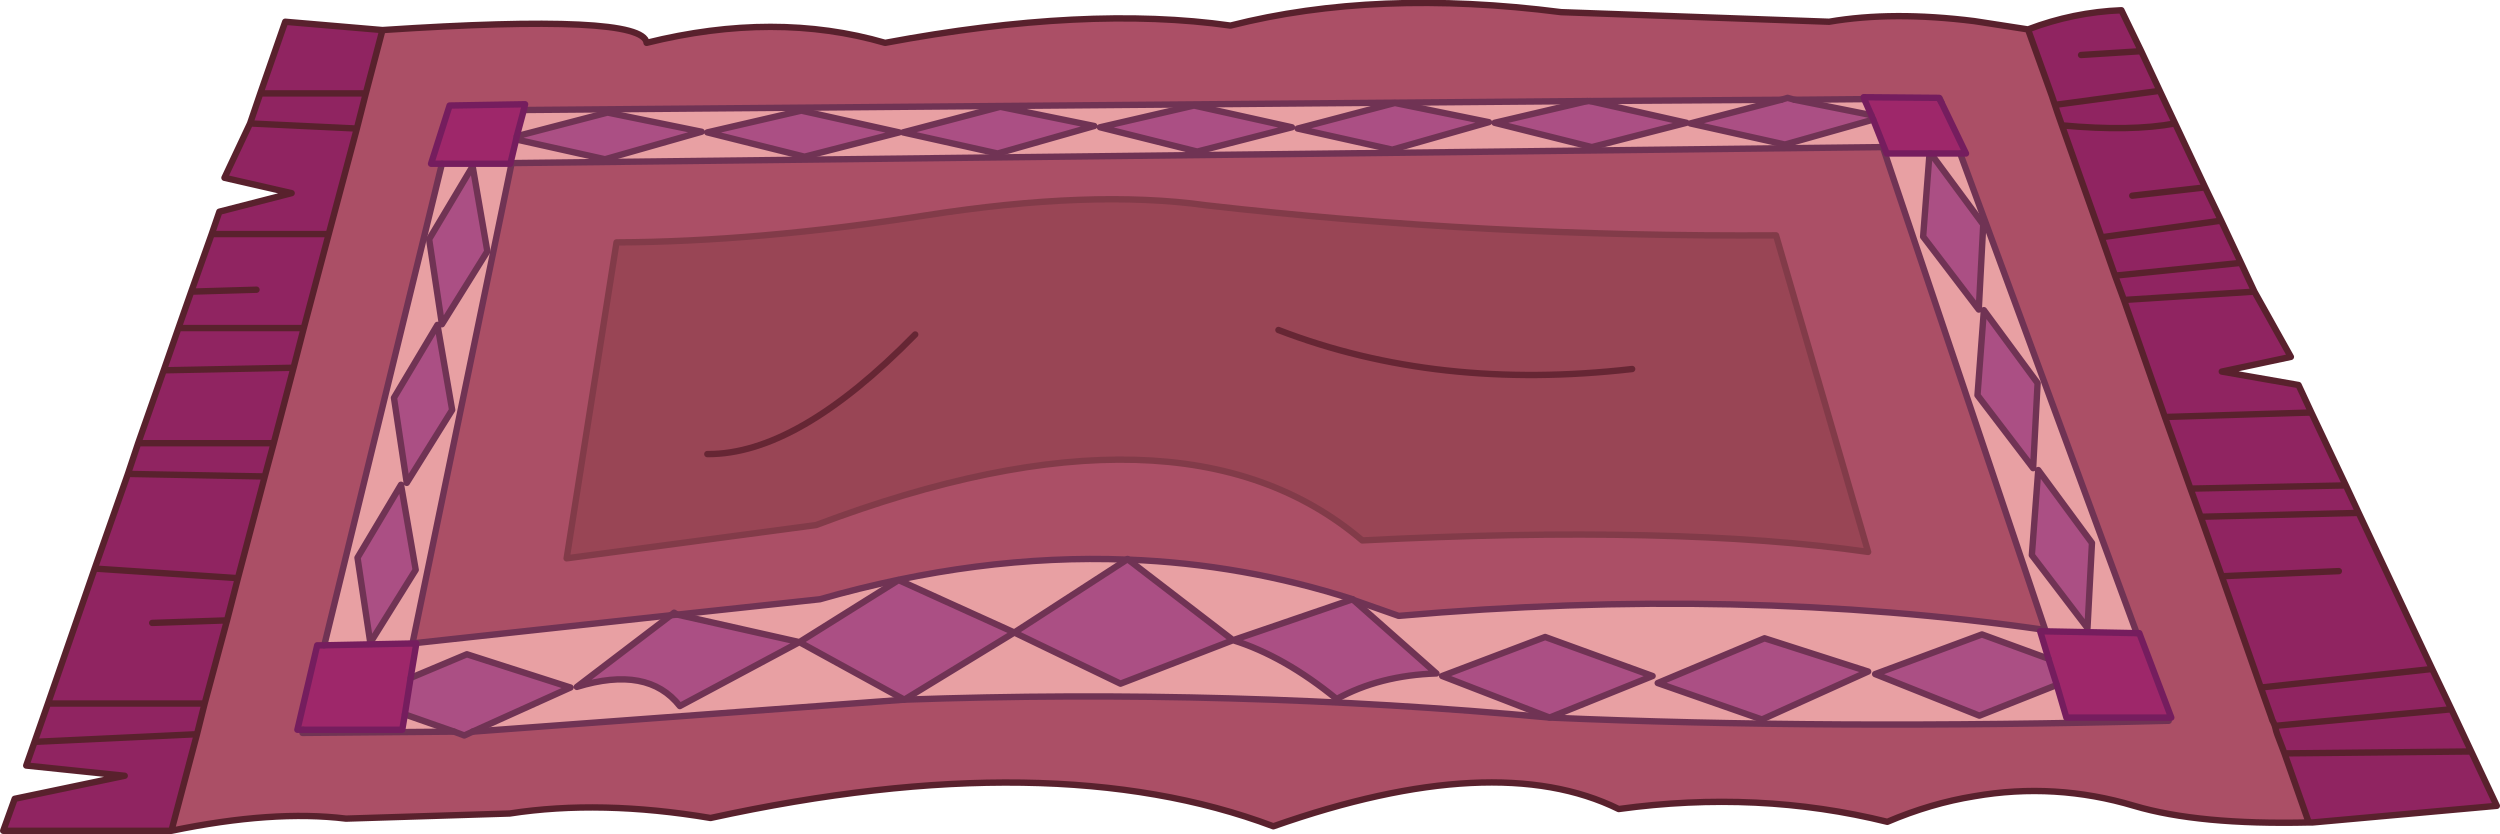 <?xml version="1.0" encoding="UTF-8" standalone="no"?>
<svg xmlns:xlink="http://www.w3.org/1999/xlink" height="65.2px" width="195.45px" xmlns="http://www.w3.org/2000/svg">
  <g transform="matrix(1.0, 0.0, 0.0, 1.0, 97.9, 32.5)">
    <path d="M26.4 -24.6 L26.3 -24.6 26.2 -24.6 -56.95 -23.9 -56.85 -24.35 -62.75 -24.25 -64.2 -19.7 -63.35 -19.7 -72.55 17.95 -73.1 17.95 -74.65 24.55 -74.2 24.55 -74.25 24.8 -62.4 24.7 -61.6 25.0 -60.95 24.7 -27.2 22.2 Q-1.5 21.3 23.25 23.6 44.85 24.55 71.65 23.85 L71.6 23.6 71.85 23.6 69.35 17.0 69.15 17.0 55.35 -20.5 55.8 -20.5 53.9 -24.45 53.75 -24.8 53.7 -24.8 53.7 -24.85 47.8 -24.9 47.85 -24.75 42.4 -24.7 41.85 -24.85 41.35 -24.7 26.4 -24.6 M-45.45 15.6 L-65.65 17.8 -57.9 -19.75 49.3 -21.0 62.0 16.75 Q38.15 13.3 11.45 15.65 L7.9 14.4 7.85 14.35 Q-0.7 11.6 -9.7 11.25 L-9.75 11.2 -9.8 11.25 Q-21.4 10.8 -33.8 14.35 L-44.95 15.55 -45.2 15.4 -45.45 15.6 M60.65 -30.2 L62.5 -25.05 62.75 -24.3 62.85 -24.0 62.95 -23.7 63.3 -22.7 66.4 -13.95 67.45 -10.95 68.15 -9.05 71.35 0.1 73.35 5.7 74.15 7.9 75.8 12.55 78.85 21.25 79.65 23.5 79.75 23.8 79.85 24.0 79.95 24.25 80.05 24.65 80.15 24.95 80.7 26.4 82.6 31.8 Q74.0 32.0 68.95 30.5 62.75 28.65 56.45 29.75 53.05 30.3 49.65 31.75 39.55 29.25 28.65 30.75 19.0 26.0 1.65 32.1 -15.6 25.6 -42.35 31.45 -50.95 30.0 -58.05 31.1 L-70.85 31.5 Q-76.55 30.8 -84.5 32.45 L-82.5 24.9 -81.9 22.5 -80.15 16.0 -79.3 12.7 -77.2 4.75 -76.5 2.15 -74.95 -3.75 -74.15 -6.85 -72.2 -14.2 -70.0 -22.45 -69.3 -25.2 -68.0 -30.15 Q-47.6 -31.5 -47.35 -29.15 -37.3 -31.65 -28.7 -29.15 -12.95 -32.1 -1.7 -30.5 9.7 -33.4 24.15 -31.55 L45.1 -30.8 Q50.05 -31.65 56.45 -30.85 L60.65 -30.2 M8.6 9.75 Q33.15 8.5 48.15 10.65 L40.95 -14.1 Q18.25 -13.95 -3.6 -16.45 -12.55 -17.7 -25.6 -15.65 -38.7 -13.6 -49.7 -13.55 L-53.6 11.15 -34.1 8.55 Q-5.5 -2.25 8.6 9.75" fill="#ab4f66" fill-rule="evenodd" stroke="none"/>
    <path d="M10.95 -20.8 L18.5 -22.95 11.15 -24.45 3.55 -22.45 10.95 -20.8 M26.2 -24.6 L18.95 -22.9 26.55 -21.0 33.95 -22.9 26.4 -24.6 41.35 -24.7 34.25 -22.85 41.65 -21.2 48.55 -23.15 49.6 -20.5 52.95 -20.5 52.45 -14.0 56.8 -8.3 57.15 -14.95 53.05 -20.5 55.35 -20.5 69.15 17.0 61.6 16.85 62.25 19.0 57.05 17.1 48.7 20.2 56.85 23.45 62.9 21.05 63.65 23.6 71.6 23.6 71.65 23.85 Q44.85 24.55 23.25 23.6 -1.5 21.3 -27.2 22.2 L-60.95 24.7 -53.3 21.25 -61.4 18.65 -65.8 20.5 -65.35 17.8 -72.55 17.95 -63.35 -19.7 -58.0 -19.7 -57.55 -21.6 -50.6 -20.05 -43.05 -22.2 -50.4 -23.7 -57.5 -21.85 -56.95 -23.9 26.2 -24.6 M-45.45 15.6 L-52.8 21.2 Q-47.25 19.5 -44.75 22.7 L-35.4 17.7 -27.2 22.2 -18.6 16.95 -10.3 20.95 -1.5 17.55 Q2.5 18.8 6.6 22.15 9.95 20.3 14.4 20.15 L7.9 14.4 11.45 15.65 Q38.15 13.3 62.0 16.75 L49.3 -21.0 -57.9 -19.75 -65.65 17.8 -45.45 15.6 M23.25 23.6 L31.3 20.35 22.9 17.3 14.85 20.35 23.25 23.6 M53.7 -24.8 L53.75 -24.8 53.9 -24.45 53.7 -24.8 M47.85 -24.75 L48.4 -23.5 42.4 -24.7 47.85 -24.75 M56.7 -1.6 L61.05 4.1 61.4 -2.55 57.2 -8.25 56.7 -1.6 M61.45 4.25 L60.95 10.9 65.3 16.6 65.65 9.95 61.45 4.25 M31.7 20.9 L39.85 23.75 48.15 20.0 40.05 17.4 31.7 20.9 M7.85 14.35 L-1.5 17.55 -9.7 11.25 Q-0.7 11.6 7.85 14.35 M-9.8 11.25 L-18.6 16.95 -27.65 12.85 -35.4 17.7 -44.95 15.55 -33.8 14.35 Q-21.4 10.8 -9.8 11.25 M-63.7 -7.1 L-67.1 -1.4 -66.1 5.25 -62.55 -0.45 -63.7 -7.1 M-60.95 -19.5 L-64.35 -13.8 -63.35 -7.15 -59.8 -12.85 -60.95 -19.5 M-35.25 -23.85 L-42.6 -22.15 -35.0 -20.25 -27.6 -22.15 -35.25 -23.85 M-4.3 -20.65 L3.1 -22.55 -4.55 -24.25 -11.9 -22.55 -4.3 -20.65 M-12.35 -22.65 L-19.7 -24.15 -27.3 -22.15 -19.9 -20.5 -12.35 -22.65 M-66.55 5.4 L-69.95 11.1 -68.95 17.75 -65.4 12.05 -66.55 5.4 M-74.2 24.55 L-66.45 24.55 -66.25 23.35 -62.4 24.7 -74.25 24.8 -74.2 24.55" fill="#e8a0a3" fill-rule="evenodd" stroke="none"/>
    <path d="M69.5 -28.5 L64.8 -28.2 69.5 -28.5 70.95 -25.4 62.75 -24.3 70.95 -25.4 72.15 -22.85 74.5 -17.85 75.75 -15.25 66.4 -13.95 75.75 -15.25 77.3 -11.95 78.35 -9.7 81.2 -4.6 75.8 -3.45 81.8 -2.4 82.8 -0.25 85.5 5.45 86.5 7.6 92.25 19.8 93.75 22.95 95.3 26.25 97.3 30.5 82.9 31.8 82.6 31.8 80.7 26.4 80.15 24.95 80.05 24.65 79.95 24.25 79.85 24.0 79.75 23.8 79.65 23.5 78.85 21.25 75.8 12.55 74.15 7.9 73.35 5.7 71.35 0.1 68.15 -9.05 67.45 -10.95 66.4 -13.95 63.3 -22.7 62.95 -23.7 62.85 -24.0 62.75 -24.3 62.5 -25.05 60.65 -30.2 Q64.2 -31.55 67.95 -31.7 L69.5 -28.5 M68.8 -17.2 L74.5 -17.85 68.8 -17.2 M-84.5 32.45 L-97.65 32.45 -96.75 29.95 -88.15 28.15 -95.85 27.35 -95.2 25.5 -94.15 22.5 -90.5 11.95 -87.9 4.55 -87.1 2.15 -85.1 -3.55 -83.95 -6.85 -82.95 -9.7 -81.35 -14.2 -80.75 -15.95 -75.1 -17.4 -80.35 -18.6 -78.35 -22.85 -77.55 -25.2 -75.6 -30.8 -68.0 -30.15 -69.3 -25.2 -70.0 -22.45 -72.2 -14.2 -74.15 -6.85 -74.95 -3.75 -76.5 2.15 -77.2 4.75 -79.3 12.7 -80.15 16.0 -81.9 22.5 -82.5 24.9 -84.5 32.45 M77.3 -11.95 L67.45 -10.95 77.3 -11.95 M68.15 -9.05 L78.35 -9.7 68.15 -9.05 M63.3 -22.7 Q68.7 -22.2 72.15 -22.85 68.7 -22.2 63.3 -22.7 M-69.3 -25.2 L-77.55 -25.2 -69.3 -25.2 M71.35 0.1 L82.8 -0.25 71.35 0.1 M84.95 12.15 L75.8 12.55 84.95 12.15 M80.7 26.4 L95.3 26.25 80.7 26.4 M93.75 22.95 L79.95 24.25 93.75 22.95 M78.85 21.25 L92.25 19.8 78.85 21.25 M86.5 7.6 L74.15 7.9 86.5 7.6 M73.35 5.7 L85.5 5.45 73.35 5.7 M-78.35 -22.85 L-70.0 -22.45 -78.35 -22.85 M-74.15 -6.85 L-83.95 -6.85 -74.15 -6.85 M-72.2 -14.2 L-81.35 -14.2 -72.2 -14.2 M-77.85 -9.85 L-82.95 -9.7 -77.85 -9.85 M-85.1 -3.55 L-74.95 -3.75 -85.1 -3.55 M-86.0 16.2 L-80.15 16.0 -86.0 16.2 M-87.9 4.55 L-77.2 4.75 -87.9 4.55 M-90.5 11.95 L-79.3 12.7 -90.5 11.95 M-87.1 2.15 L-76.5 2.15 -87.1 2.15 M-95.2 25.5 L-82.5 24.9 -95.2 25.5 M-81.9 22.5 L-94.15 22.5 -81.9 22.5" fill="#902461" fill-rule="evenodd" stroke="none"/>
    <path d="M10.95 -20.8 L3.55 -22.45 11.15 -24.45 18.5 -22.95 10.95 -20.8 M26.4 -24.6 L33.95 -22.9 26.55 -21.0 18.95 -22.9 26.2 -24.6 26.3 -24.6 26.4 -24.6 M-57.5 -21.85 L-50.4 -23.7 -43.05 -22.2 -50.6 -20.05 -57.55 -21.6 -57.5 -21.85 M-65.8 20.5 L-61.4 18.65 -53.3 21.25 -60.95 24.7 -61.6 25.0 -62.4 24.7 -66.25 23.35 -65.8 20.5 M-27.2 22.2 L-35.4 17.7 -44.75 22.7 Q-47.25 19.5 -52.8 21.2 L-45.45 15.6 -44.95 15.55 -45.45 15.6 -45.2 15.4 -44.95 15.55 -35.4 17.7 -27.65 12.85 -18.6 16.95 -9.8 11.25 -9.75 11.2 -9.7 11.25 -1.5 17.55 7.85 14.35 7.9 14.4 7.85 14.35 7.9 14.4 14.4 20.15 Q9.95 20.3 6.6 22.15 2.5 18.8 -1.5 17.55 L-10.3 20.95 -18.6 16.95 -27.2 22.2 M23.25 23.6 L14.85 20.35 22.9 17.3 31.3 20.35 23.25 23.6 M62.9 21.05 L56.85 23.45 48.7 20.2 57.05 17.1 62.25 19.0 62.9 21.05 M53.05 -20.5 L57.15 -14.95 56.8 -8.3 52.45 -14.0 52.95 -20.5 53.05 -20.5 M48.55 -23.15 L41.65 -21.2 34.25 -22.85 41.35 -24.7 41.85 -24.85 42.4 -24.7 48.4 -23.5 48.55 -23.15 M56.7 -1.6 L57.2 -8.25 61.4 -2.55 61.05 4.1 56.7 -1.6 M61.45 4.25 L65.65 9.95 65.3 16.6 60.95 10.9 61.45 4.25 M31.7 20.9 L40.05 17.4 48.15 20.0 39.85 23.75 31.7 20.9 M-9.8 11.25 L-9.7 11.25 -9.8 11.25 M-60.95 -19.5 L-59.8 -12.85 -63.35 -7.15 -64.35 -13.8 -60.95 -19.5 M-63.7 -7.1 L-62.55 -0.45 -66.1 5.25 -67.1 -1.4 -63.7 -7.1 M-4.3 -20.65 L-11.9 -22.55 -4.55 -24.25 3.1 -22.55 -4.3 -20.65 M-35.25 -23.85 L-27.6 -22.15 -35.0 -20.25 -42.6 -22.15 -35.25 -23.85 M-12.35 -22.65 L-19.9 -20.5 -27.3 -22.15 -19.7 -24.15 -12.35 -22.65 M-66.55 5.4 L-65.4 12.05 -68.95 17.75 -69.95 11.1 -66.55 5.4" fill="#ab4f84" fill-rule="evenodd" stroke="none"/>
    <path d="M-56.95 -23.9 L-57.5 -21.85 -57.55 -21.6 -58.0 -19.7 -63.35 -19.7 -64.2 -19.7 -62.75 -24.25 -56.85 -24.35 -56.95 -23.9 M-72.55 17.95 L-65.35 17.8 -65.8 20.5 -66.25 23.35 -66.45 24.55 -74.2 24.55 -74.65 24.55 -73.1 17.95 -72.55 17.95 M71.6 23.6 L63.65 23.6 62.9 21.05 62.25 19.0 61.6 16.85 69.15 17.0 69.35 17.0 71.85 23.6 71.6 23.6 M55.35 -20.5 L53.05 -20.5 52.95 -20.5 49.6 -20.5 48.55 -23.15 48.4 -23.5 47.85 -24.75 47.8 -24.9 53.7 -24.85 53.7 -24.8 53.9 -24.45 55.8 -20.5 55.35 -20.5" fill="#9e276a" fill-rule="evenodd" stroke="none"/>
    <path d="M29.7 -3.65 Q14.5 -1.9 2.05 -6.7 14.5 -1.9 29.7 -3.65 M8.6 9.75 Q-5.5 -2.25 -34.1 8.55 L-53.6 11.15 -49.7 -13.55 Q-38.7 -13.6 -25.6 -15.65 -12.55 -17.7 -3.6 -16.45 18.25 -13.95 40.95 -14.1 L48.15 10.65 Q33.15 8.5 8.6 9.75 M-26.35 -6.35 Q-35.55 3.05 -42.6 3.0 -35.55 3.05 -26.35 -6.35" fill="#994555" fill-rule="evenodd" stroke="none"/>
    <path d="M64.8 -28.2 L69.5 -28.5 67.95 -31.7 Q64.2 -31.55 60.65 -30.2 L62.5 -25.05 62.75 -24.3 70.95 -25.4 69.5 -28.5 M-68.0 -30.15 Q-47.6 -31.5 -47.35 -29.15 -37.3 -31.65 -28.7 -29.15 -12.95 -32.1 -1.7 -30.5 9.7 -33.4 24.15 -31.55 L45.1 -30.8 Q50.05 -31.65 56.45 -30.85 L60.65 -30.2 M75.75 -15.25 L74.5 -17.85 68.8 -17.2 M70.95 -25.4 L72.15 -22.85 74.5 -17.85 M63.3 -22.7 L66.4 -13.95 75.75 -15.25 77.3 -11.95 78.35 -9.7 81.2 -4.6 75.8 -3.45 81.8 -2.4 82.8 -0.25 85.5 5.45 86.5 7.6 92.25 19.8 93.75 22.95 95.3 26.25 97.3 30.5 82.9 31.8 82.6 31.8 Q74.0 32.0 68.95 30.5 62.75 28.65 56.45 29.75 53.05 30.3 49.65 31.75 39.55 29.25 28.65 30.75 19.0 26.0 1.65 32.1 -15.6 25.6 -42.35 31.45 -50.95 30.0 -58.05 31.1 L-70.85 31.5 Q-76.55 30.8 -84.5 32.45 L-97.65 32.45 -96.75 29.95 -88.15 28.15 -95.85 27.35 -95.2 25.5 -94.15 22.5 -90.5 11.95 -87.9 4.55 -87.1 2.15 -85.1 -3.55 -83.95 -6.85 -82.95 -9.7 -81.35 -14.2 -80.75 -15.95 -75.1 -17.4 -80.35 -18.6 -78.35 -22.85 -77.55 -25.2 -75.6 -30.8 -68.0 -30.15 -69.3 -25.2 -70.0 -22.45 -72.2 -14.2 -74.15 -6.85 -74.95 -3.75 -76.5 2.15 -77.2 4.75 -79.3 12.7 -80.15 16.0 -81.9 22.5 -82.5 24.9 -84.5 32.45 M63.3 -22.7 L62.95 -23.7 62.85 -24.0 62.75 -24.3 M82.6 31.8 L80.7 26.4 80.15 24.95 80.05 24.65 79.95 24.25 79.85 24.0 79.75 23.8 79.65 23.5 78.85 21.25 75.8 12.55 74.15 7.9 73.35 5.7 71.35 0.1 68.15 -9.05 67.45 -10.95 66.4 -13.95 M72.15 -22.85 Q68.7 -22.2 63.3 -22.7 M78.35 -9.7 L68.15 -9.05 M67.45 -10.95 L77.3 -11.95 M85.5 5.45 L73.35 5.7 M74.15 7.9 L86.5 7.6 M92.25 19.8 L78.85 21.25 M79.95 24.25 L93.75 22.95 M95.3 26.25 L80.7 26.4 M75.8 12.55 L84.95 12.15 M82.8 -0.25 L71.35 0.1 M-77.55 -25.2 L-69.3 -25.2 M-70.0 -22.45 L-78.35 -22.85 M-74.95 -3.75 L-85.1 -3.55 M-82.95 -9.7 L-77.85 -9.85 M-81.35 -14.2 L-72.2 -14.2 M-83.95 -6.85 L-74.15 -6.85 M-94.15 22.5 L-81.9 22.5 M-82.5 24.9 L-95.2 25.5 M-76.5 2.15 L-87.1 2.15 M-79.3 12.7 L-90.5 11.95 M-77.2 4.75 L-87.9 4.55 M-80.15 16.0 L-86.0 16.2" fill="none" stroke="#59212d" stroke-linecap="round" stroke-linejoin="round" stroke-width="0.5"/>
    <path d="M26.2 -24.6 L-56.95 -23.9 M-63.35 -19.7 L-72.55 17.95 M-60.95 24.7 L-27.2 22.2 Q-1.5 21.3 23.25 23.6 44.85 24.55 71.65 23.85 L71.6 23.6 M-45.45 15.6 L-65.65 17.8 -57.9 -19.75 49.3 -21.0 62.0 16.75 Q38.15 13.3 11.45 15.65 L7.9 14.4 7.85 14.35 Q-0.7 11.6 -9.7 11.25 L-9.8 11.25 Q-21.4 10.8 -33.8 14.35 L-44.95 15.55 -45.45 15.6 M69.15 17.0 L55.35 -20.5 M41.35 -24.7 L26.4 -24.6 M53.9 -24.45 L53.75 -24.8 53.7 -24.8 M47.85 -24.75 L42.4 -24.7 M-62.4 24.7 L-74.25 24.8 -74.2 24.55" fill="none" stroke="#703354" stroke-linecap="round" stroke-linejoin="round" stroke-width="0.5"/>
    <path d="M10.95 -20.8 L3.55 -22.45 11.15 -24.45 18.5 -22.95 10.95 -20.8 M26.2 -24.6 L18.95 -22.9 26.55 -21.0 33.95 -22.9 26.4 -24.6 26.3 -24.6 26.2 -24.6 M-57.5 -21.85 L-50.4 -23.7 -43.05 -22.2 -50.6 -20.05 -57.55 -21.6 M-65.8 20.5 L-61.4 18.65 -53.3 21.25 -60.95 24.7 -61.6 25.0 -62.4 24.7 -66.25 23.35 M-27.2 22.2 L-35.4 17.7 -44.75 22.7 Q-47.25 19.5 -52.8 21.2 L-45.45 15.6 -45.2 15.4 -44.95 15.55 -35.4 17.7 -27.65 12.85 -18.6 16.95 -27.2 22.2 M7.9 14.4 L14.4 20.15 Q9.95 20.3 6.6 22.15 2.5 18.8 -1.5 17.55 L-10.3 20.95 -18.6 16.95 -9.8 11.25 -9.75 11.2 -9.7 11.25 -1.5 17.55 7.85 14.35 7.9 14.4 M23.25 23.6 L14.85 20.35 22.9 17.3 31.3 20.35 23.25 23.6 M62.9 21.05 L56.85 23.45 48.7 20.2 57.05 17.1 62.25 19.0 M53.05 -20.5 L57.15 -14.95 56.8 -8.3 52.45 -14.0 52.95 -20.5 M48.55 -23.15 L41.65 -21.2 34.25 -22.85 41.35 -24.7 41.85 -24.85 42.4 -24.7 48.4 -23.5 M56.7 -1.6 L61.05 4.1 61.4 -2.55 57.2 -8.25 56.7 -1.6 M61.45 4.25 L60.95 10.9 65.3 16.6 65.65 9.95 61.45 4.25 M31.7 20.9 L40.05 17.4 48.15 20.0 39.85 23.75 31.7 20.9 M-60.95 -19.5 L-59.8 -12.85 -63.35 -7.15 -64.35 -13.8 -60.95 -19.5 M-63.7 -7.1 L-62.55 -0.45 -66.1 5.25 -67.1 -1.4 -63.7 -7.1 M-35.25 -23.85 L-42.6 -22.15 -35.0 -20.25 -27.6 -22.15 -35.25 -23.85 M-4.3 -20.65 L3.1 -22.55 -4.55 -24.25 -11.9 -22.55 -4.3 -20.65 M-12.35 -22.65 L-19.9 -20.5 -27.3 -22.15 -19.7 -24.15 -12.35 -22.65 M-66.55 5.4 L-65.4 12.05 -68.95 17.75 -69.95 11.1 -66.55 5.4" fill="none" stroke="#703354" stroke-linecap="round" stroke-linejoin="round" stroke-width="0.5"/>
    <path d="M-56.95 -23.9 L-57.5 -21.85 -57.55 -21.6 -58.0 -19.7 -63.35 -19.7 -64.2 -19.7 -62.75 -24.25 -56.85 -24.35 -56.95 -23.9 M-72.55 17.95 L-65.35 17.8 -65.8 20.5 -66.25 23.35 -66.45 24.55 -74.2 24.55 -74.65 24.55 -73.1 17.95 -72.55 17.95 M71.6 23.6 L63.65 23.6 62.9 21.05 62.25 19.0 61.6 16.85 69.15 17.0 69.35 17.0 71.85 23.6 71.6 23.6 M55.35 -20.5 L53.05 -20.5 52.95 -20.5 49.6 -20.5 48.55 -23.15 48.4 -23.5 47.85 -24.75 47.8 -24.9 53.7 -24.85 53.7 -24.8 53.9 -24.45 55.8 -20.5 55.35 -20.5" fill="none" stroke="#751d5e" stroke-linecap="round" stroke-linejoin="round" stroke-width="0.5"/>
    <path d="M8.6 9.75 Q-5.5 -2.25 -34.1 8.55 L-53.6 11.15 -49.7 -13.55 Q-38.7 -13.6 -25.6 -15.65 -12.55 -17.7 -3.6 -16.45 18.25 -13.95 40.95 -14.1 L48.15 10.65 Q33.15 8.5 8.6 9.75" fill="none" stroke="#823b49" stroke-linecap="round" stroke-linejoin="round" stroke-width="0.5"/>
    <path d="M2.05 -6.7 Q14.5 -1.9 29.7 -3.65 M-42.6 3.0 Q-35.55 3.05 -26.35 -6.35" fill="none" stroke="#662634" stroke-linecap="round" stroke-linejoin="round" stroke-width="0.5"/>
  </g>
</svg>
